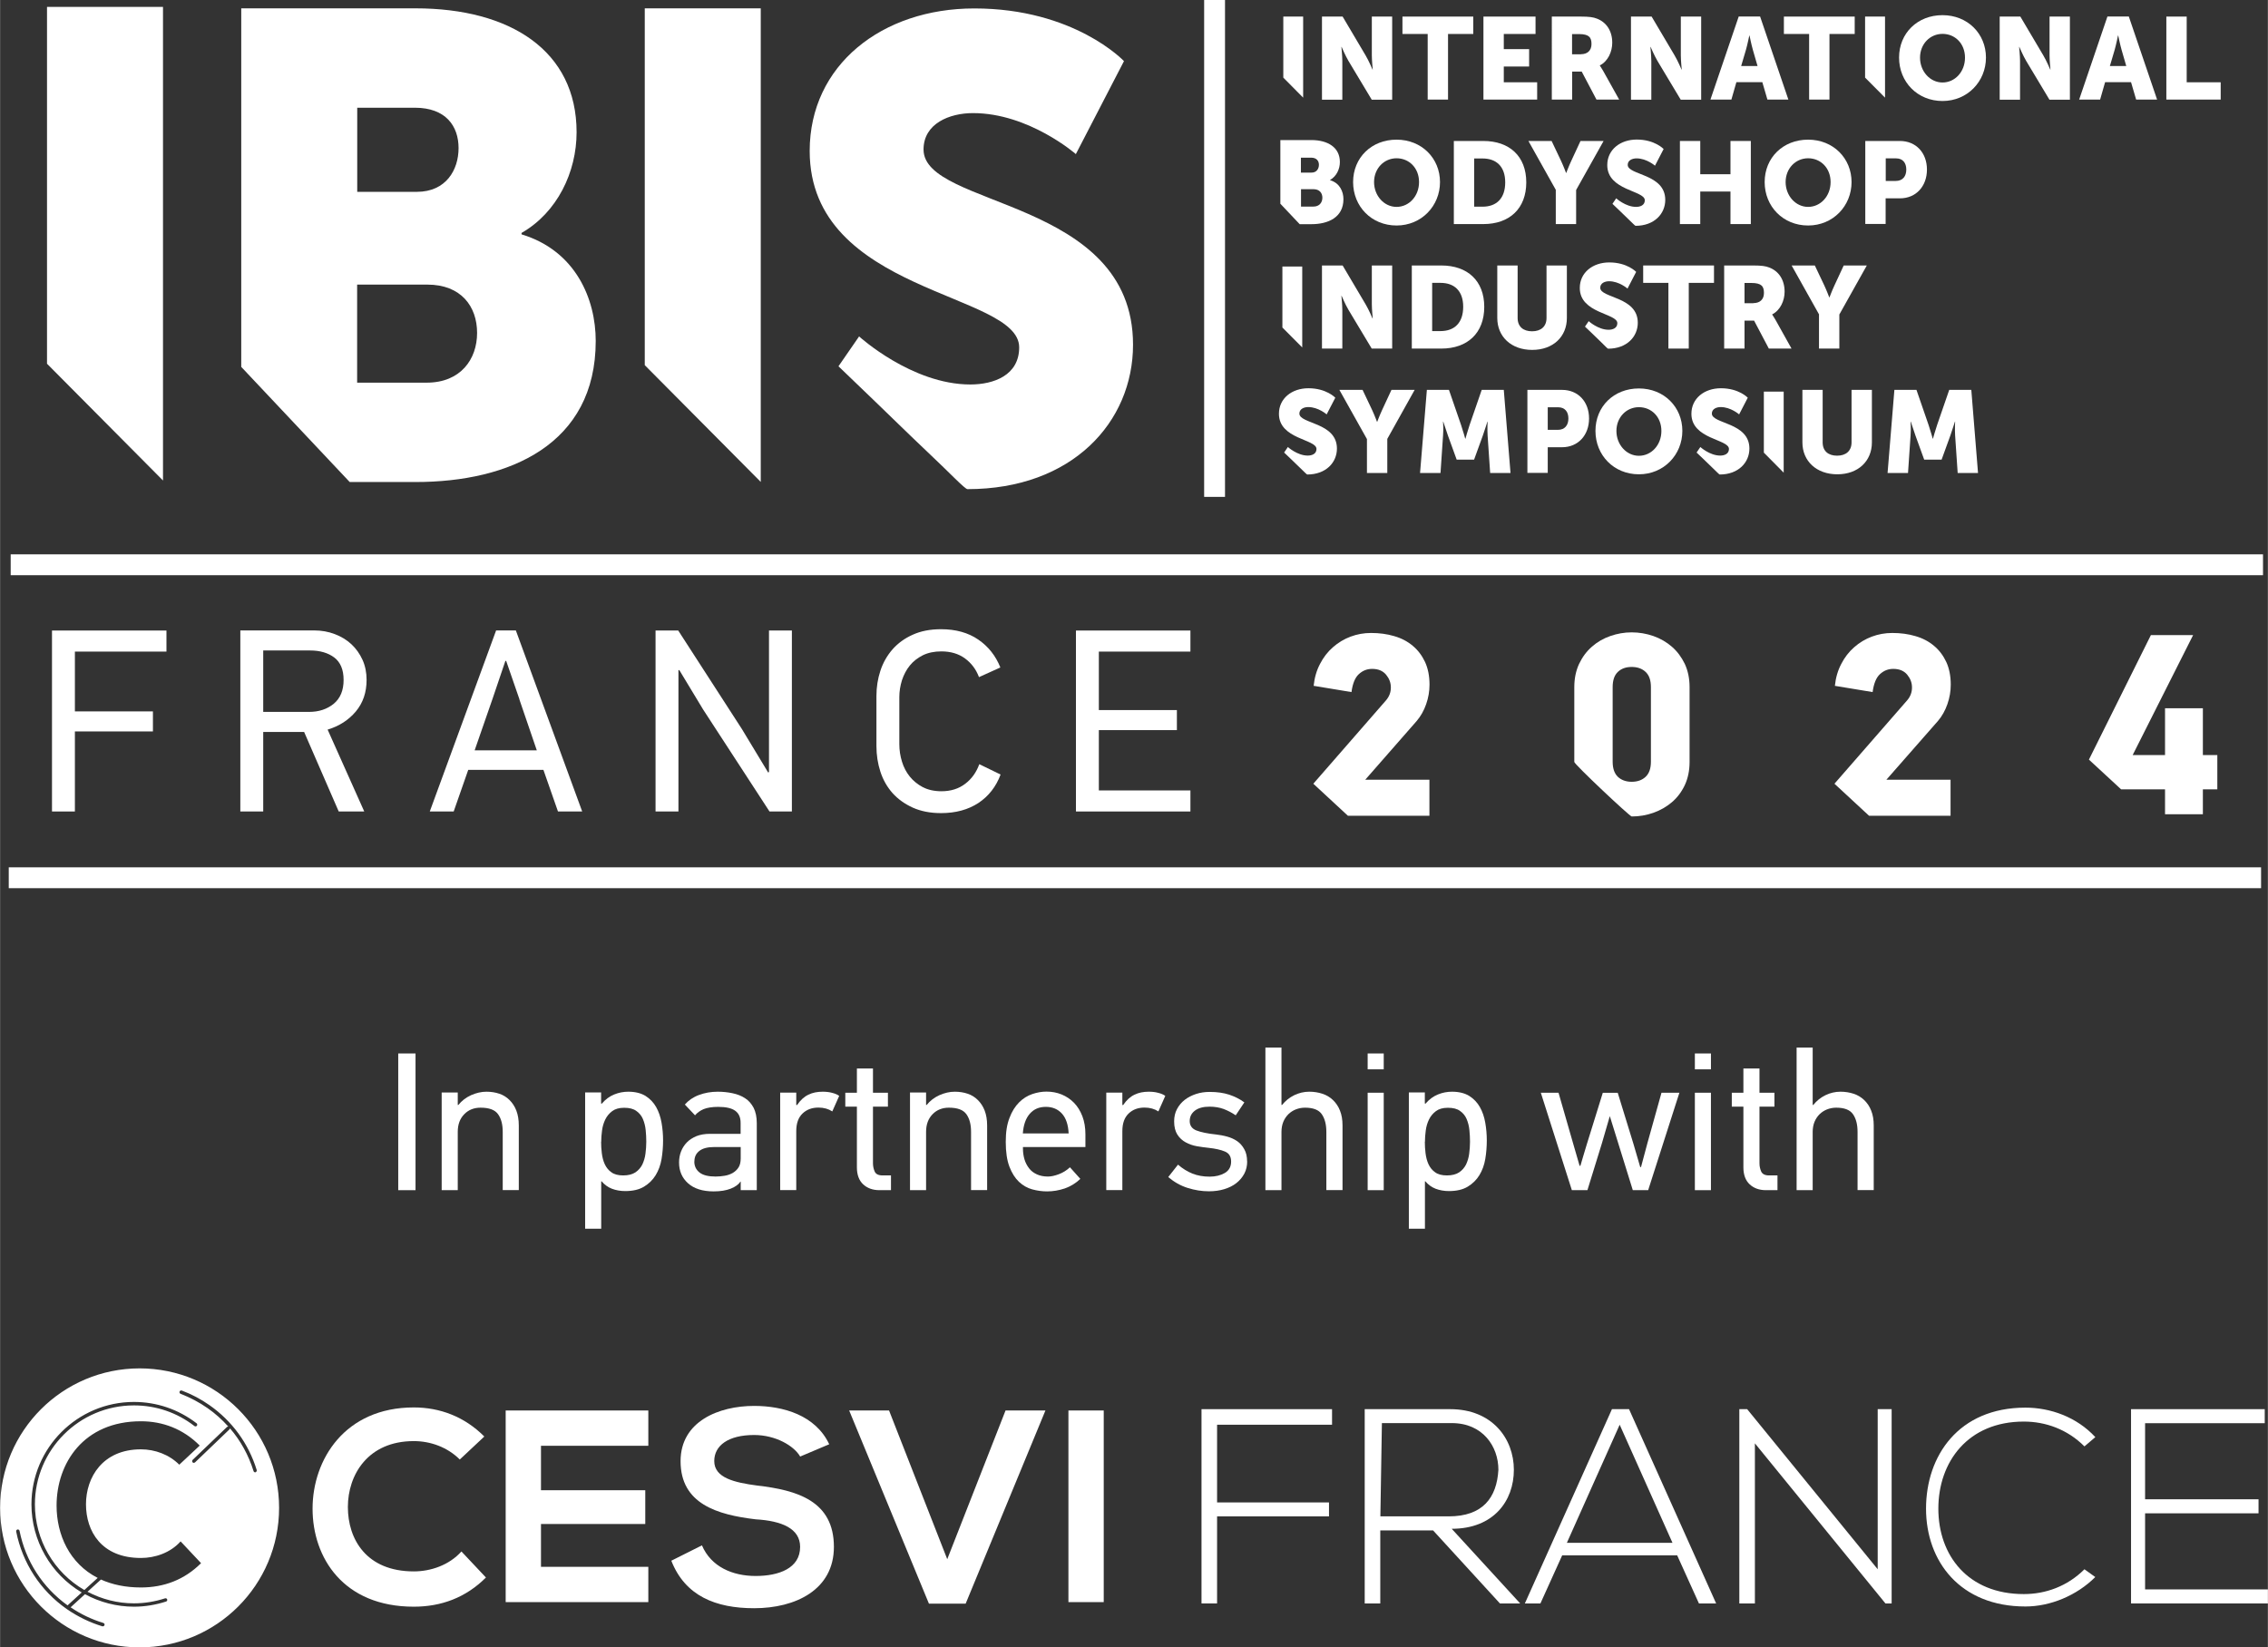 <?xml version="1.0" encoding="UTF-8"?><svg id="Layer_2" xmlns="http://www.w3.org/2000/svg" width="78.63mm" height="57.13mm" xmlns:xlink="http://www.w3.org/1999/xlink" viewBox="0 0 222.89 161.96"><rect x="0" y="0" width="222.89" height="161.96" fill="#333333" stroke="none"/><defs><style>.cls-1{clip-path:url(#clippath-6);}.cls-2{clip-path:url(#clippath-7);}.cls-3{clip-path:url(#clippath-15);}.cls-4{clip-path:url(#clippath-4);}.cls-5{clip-path:url(#clippath-9);}.cls-6{clip-path:url(#clippath-10);}.cls-7{fill:#fff;}.cls-8{clip-path:url(#clippath-11);}.cls-9{fill:none;}.cls-10{clip-path:url(#clippath-1);}.cls-11{clip-path:url(#clippath-5);}.cls-12{clip-path:url(#clippath-8);}.cls-13{clip-path:url(#clippath-3);}.cls-14{clip-path:url(#clippath-12);}.cls-15{clip-path:url(#clippath-14);}.cls-16{clip-path:url(#clippath-16);}.cls-17{clip-path:url(#clippath-2);}.cls-18{clip-path:url(#clippath-13);}.cls-19{clip-path:url(#clippath);}</style><clipPath id="clippath"><rect class="cls-9" width="222.89" height="161.96"/></clipPath><clipPath id="clippath-1"><rect class="cls-9" width="222.89" height="161.96"/></clipPath><clipPath id="clippath-2"><rect class="cls-9" width="222.89" height="161.96"/></clipPath><clipPath id="clippath-3"><rect class="cls-9" width="222.89" height="161.96"/></clipPath><clipPath id="clippath-4"><rect class="cls-9" width="222.89" height="161.96"/></clipPath><clipPath id="clippath-5"><rect class="cls-9" width="222.89" height="161.96"/></clipPath><clipPath id="clippath-6"><rect class="cls-9" width="222.89" height="161.96"/></clipPath><clipPath id="clippath-7"><rect class="cls-9" width="222.89" height="161.96"/></clipPath><clipPath id="clippath-8"><rect class="cls-9" width="222.89" height="161.96"/></clipPath><clipPath id="clippath-9"><rect class="cls-9" width="222.89" height="161.96"/></clipPath><clipPath id="clippath-10"><rect class="cls-9" width="222.89" height="161.96"/></clipPath><clipPath id="clippath-11"><rect class="cls-9" width="222.89" height="161.96"/></clipPath><clipPath id="clippath-12"><rect class="cls-9" width="222.89" height="161.96"/></clipPath><clipPath id="clippath-13"><rect class="cls-9" width="222.89" height="161.96"/></clipPath><clipPath id="clippath-14"><rect class="cls-9" width="222.89" height="161.96"/></clipPath><clipPath id="clippath-15"><rect class="cls-9" width="222.89" height="161.96"/></clipPath><clipPath id="clippath-16"><rect class="cls-9" width="222.89" height="161.96"/></clipPath></defs><g id="Layer_1-2"><g class="cls-19"><path class="cls-7" d="M25.12,144.75s-.03,0-.05,0c-.07,0-.14-.05-.16-.12-.49-1.57-1.27-2.99-2.32-4.21,0,.04-.02.08-.05.11l-3.38,3.24s-.08.05-.12.05c-.04,0-.09-.02-.12-.05-.06-.07-.06-.17,0-.24l3.38-3.24s.08-.05.13-.04c-.61-.68-1.29-1.29-2.05-1.82-.82-.57-1.71-1.04-2.64-1.4-.09-.03-.13-.13-.1-.22.03-.08.13-.13.22-.1.96.36,1.87.84,2.71,1.43,2.24,1.57,3.85,3.78,4.65,6.38.03.09-.02.18-.11.21M13.15,157.63c1.04,0,2.07-.17,3.06-.49.09-.03.18.02.21.1.03.09-.02.18-.1.21-1.02.33-2.08.51-3.16.51-1.69,0-3.35-.43-4.82-1.23l-1.41,1.29c1,.68,2.08,1.19,3.22,1.54.09.03.14.12.11.21-.02.07-.09.12-.16.12-.01,0-.03,0-.05,0-1.24-.38-2.42-.95-3.5-1.7-2.59-1.81-4.35-4.52-4.97-7.62-.02-.09.04-.18.13-.2.09-.02.18.04.2.13.59,2.97,2.27,5.57,4.72,7.33l1.39-1.27c-3.05-1.81-4.94-5.11-4.94-8.66,0-5.55,4.52-10.07,10.07-10.07,2.25,0,4.38.73,6.16,2.1.07.06.09.16.03.24-.06.07-.16.09-.24.03-1.72-1.33-3.77-2.03-5.95-2.03-5.37,0-9.73,4.37-9.73,9.73,0,3.47,1.86,6.69,4.86,8.42l1.31-1.19c-2.78-1.42-4.04-4.26-4.04-7.11,0-4.15,2.64-8.29,8.29-8.29,2.14,0,4.15.75,5.78,2.39l-2.01,1.88c-1-1-2.39-1.51-3.77-1.51-3.77,0-5.4,2.76-5.4,5.4s1.51,5.28,5.4,5.28c1.38,0,2.89-.5,3.9-1.63l2.01,2.14c-1.63,1.63-3.64,2.39-5.91,2.39-1.54,0-2.84-.29-3.93-.78l-1.32,1.2c1.4.74,2.97,1.14,4.56,1.14M13.72,134.53C6.14,134.53,0,140.67,0,148.24s6.14,13.72,13.71,13.72,13.71-6.14,13.71-13.72-6.14-13.71-13.71-13.71"/><path class="cls-7" d="M129.1,67.44c.08-.8.29-1.53.63-2.17.33-.64.75-1.19,1.27-1.64.51-.45,1.09-.8,1.73-1.04.64-.24,1.31-.36,2.01-.36.82,0,1.58.1,2.28.31.7.2,1.31.52,1.82.95.52.43.91.96,1.21,1.59.29.63.44,1.38.44,2.23,0,.65-.11,1.29-.33,1.92s-.53,1.18-.92,1.64l-5.07,5.79h6.31v3.54h-8.01l-3.4-3.15,7.13-8.18c.33-.38.49-.8.49-1.28s-.16-.88-.47-1.26c-.32-.38-.77-.57-1.37-.57-.5,0-.93.17-1.31.52-.38.35-.61.94-.72,1.76l-3.69-.61Z"/><path class="cls-7" d="M166.05,74.91c0,.85-.16,1.61-.47,2.28-.32.67-.74,1.23-1.27,1.68-.53.45-1.14.8-1.82,1.04-.68.24-1.39.36-2.13.36-.19,0-5.64-5.13-5.64-5.36v-7.36c0-.85.16-1.61.47-2.28.32-.67.73-1.23,1.26-1.69.52-.46,1.12-.81,1.81-1.05s1.38-.36,2.1-.36,1.44.12,2.13.36c.68.24,1.29.59,1.82,1.05.53.46.95,1.03,1.27,1.69.31.67.47,1.43.47,2.28v7.36ZM162.25,67.55c0-.67-.17-1.16-.52-1.49-.35-.33-.81-.49-1.37-.49s-1.02.16-1.36.49c-.34.32-.51.82-.51,1.49v7.33c0,.67.17,1.16.51,1.49.34.32.8.49,1.36.49s1.02-.16,1.37-.49c.35-.33.52-.82.52-1.49v-7.33Z"/><path class="cls-7" d="M180.33,67.44c.08-.8.29-1.53.63-2.17.33-.64.75-1.19,1.27-1.64.51-.45,1.09-.8,1.73-1.04.64-.24,1.31-.36,2.01-.36.82,0,1.58.1,2.28.31.7.2,1.31.52,1.82.95.52.43.91.96,1.21,1.59.29.63.44,1.38.44,2.23,0,.65-.11,1.29-.33,1.92-.22.63-.53,1.18-.92,1.64l-5.08,5.79h6.31v3.54h-8.01l-3.4-3.15,7.13-8.18c.33-.38.49-.8.49-1.28s-.16-.88-.47-1.26c-.32-.38-.77-.57-1.37-.57-.5,0-.93.17-1.31.52-.38.35-.61.94-.72,1.76l-3.69-.61Z"/><path class="cls-7" d="M41.93,37.62h-6.84v-9.64h6.9c3.32,0,4.89,2.15,4.89,4.75s-1.63,4.89-4.95,4.89M35.09,10.59h5.67c3.06,0,4.3,1.82,4.3,3.97s-1.24,4.3-4.1,4.3h-5.86v-8.27ZM51.25,23.03v-.13c3.52-2.02,5.41-5.99,5.41-9.9,0-8.01-6.51-12.18-15.83-12.18h-17.13v35.25l10.66,11.32h6.47c9.25,0,17.71-3.71,17.71-13.87,0-4.1-1.95-8.86-7.29-10.48"/></g><polygon class="cls-7" points="63.36 .82 63.36 35.9 74.76 47.38 74.76 .82 63.36 .82"/><rect class="cls-7" x="118.34" width="2.05" height="48.85"/><g class="cls-10"><path class="cls-7" d="M129.93,1.63h2.02l2.26,3.82c.32.54.68,1.39.68,1.39h.02s-.09-.88-.09-1.39V1.63h2v8.17h-2.01l-2.28-3.8c-.32-.54-.68-1.39-.68-1.39h-.02s.09.88.09,1.39v3.8h-2V1.63Z"/></g><polygon class="cls-7" points="137.83 1.63 137.83 3.34 140.31 3.34 140.31 9.79 142.31 9.79 142.31 3.34 144.79 3.34 144.79 1.63 137.83 1.63"/><polygon class="cls-7" points="145.79 1.63 145.79 9.79 151.07 9.79 151.07 8.09 147.79 8.09 147.79 6.54 150.28 6.54 150.28 4.83 147.79 4.83 147.79 3.34 150.91 3.34 150.91 1.63 145.79 1.63"/><g class="cls-17"><path class="cls-7" d="M155.37,5.33c.64,0,1.04-.36,1.04-1s-.23-.98-1.23-.98h-.68v1.99h.87ZM152.51,1.63h2.84c.84,0,1.24.06,1.59.2.92.35,1.51,1.19,1.51,2.37,0,.87-.41,1.82-1.22,2.23v.02s.11.15.31.49l1.59,2.85h-2.23l-1.45-2.75h-.94v2.75h-2V1.63Z"/><path class="cls-7" d="M160.3,1.63h2.02l2.26,3.82c.32.54.68,1.39.68,1.39h.02s-.09-.88-.09-1.39V1.63h2v8.17h-2.01l-2.28-3.8c-.32-.54-.68-1.39-.68-1.39h-.02s.09.88.09,1.39v3.8h-2V1.63Z"/><path class="cls-7" d="M171.92,3.49s-.18.89-.33,1.41l-.47,1.59h1.61l-.46-1.59c-.15-.52-.33-1.41-.33-1.41h-.02ZM173.2,8.08h-2.55l-.49,1.71h-2.06l2.78-8.17h2.1l2.78,8.17h-2.06l-.5-1.71Z"/></g><polygon class="cls-7" points="175.32 1.63 175.32 3.34 177.8 3.34 177.8 9.79 179.8 9.79 179.8 3.34 182.28 3.34 182.28 1.63 175.32 1.63"/><g class="cls-13"><path class="cls-7" d="M190.91,8.11c1.22,0,2.21-1.05,2.21-2.44s-.98-2.34-2.21-2.34-2.21,1-2.21,2.34.98,2.44,2.21,2.44M190.91,1.49c2.47,0,4.27,1.83,4.27,4.17s-1.81,4.27-4.27,4.27-4.27-1.87-4.27-4.27,1.81-4.17,4.27-4.17"/><path class="cls-7" d="M196.54,1.63h2.02l2.26,3.82c.32.54.68,1.39.68,1.39h.02s-.09-.88-.09-1.39V1.63h2v8.17h-2.01l-2.28-3.8c-.32-.54-.68-1.39-.68-1.39h-.02s.09.88.09,1.39v3.8h-2V1.63Z"/><path class="cls-7" d="M208.16,3.49s-.18.89-.33,1.41l-.47,1.59h1.61l-.46-1.59c-.15-.52-.33-1.41-.33-1.41h-.02ZM209.44,8.08h-2.55l-.49,1.71h-2.06l2.78-8.17h2.1l2.78,8.17h-2.06l-.5-1.71Z"/></g><polygon class="cls-7" points="212.91 1.63 212.91 9.79 218.25 9.79 218.25 8.09 214.91 8.09 214.91 1.63 212.91 1.63"/><g class="cls-4"><path class="cls-7" d="M137.25,20.34c1.22,0,2.21-1.05,2.21-2.44s-.98-2.34-2.21-2.34-2.21,1-2.21,2.34.98,2.44,2.21,2.44M137.25,13.73c2.47,0,4.27,1.83,4.27,4.17s-1.81,4.27-4.27,4.27-4.27-1.87-4.27-4.27,1.81-4.17,4.27-4.17"/><path class="cls-7" d="M145.7,20.32c1.38,0,2.23-.82,2.23-2.39s-.88-2.35-2.23-2.35h-.82v4.74h.82ZM142.88,13.86h2.9c2.57,0,4.22,1.5,4.22,4.07s-1.64,4.1-4.22,4.1h-2.9v-8.17Z"/><path class="cls-7" d="M152.91,18.68l-2.7-4.82h2.28l.93,1.96c.26.56.49,1.18.49,1.18h.02s.23-.62.49-1.18l.91-1.96h2.27l-2.7,4.82v3.35h-2v-3.35Z"/></g><polygon class="cls-7" points="165.1 13.86 167.1 13.86 167.1 17.13 170.07 17.13 170.07 13.86 172.07 13.86 172.07 22.03 170.07 22.03 170.07 18.83 167.1 18.83 167.1 22.03 165.1 22.03 165.1 13.86"/><g class="cls-11"><path class="cls-7" d="M177.7,20.34c1.22,0,2.21-1.05,2.21-2.44s-.98-2.34-2.21-2.34-2.21,1-2.21,2.34.98,2.44,2.21,2.44M177.7,13.73c2.47,0,4.27,1.83,4.27,4.17s-1.81,4.27-4.27,4.27-4.27-1.87-4.27-4.27,1.81-4.17,4.27-4.17"/><path class="cls-7" d="M186.31,17.79c.7,0,1.04-.47,1.04-1.12s-.34-1.1-1-1.1h-1.02v2.22h.98ZM183.33,13.86h3.39c1.59,0,2.66,1.17,2.66,2.81s-1.07,2.83-2.66,2.83h-1.4v2.52h-2v-8.17Z"/><path class="cls-7" d="M129.93,26.1h2.02l2.26,3.82c.32.54.68,1.39.68,1.39h.02s-.09-.88-.09-1.39v-3.82h2v8.17h-2.01l-2.28-3.8c-.32-.54-.68-1.39-.68-1.39h-.02s.09.88.09,1.39v3.8h-2v-8.17Z"/><path class="cls-7" d="M141.57,32.55c1.38,0,2.23-.82,2.23-2.39s-.88-2.35-2.23-2.35h-.82v4.74h.82ZM138.75,26.1h2.9c2.57,0,4.22,1.5,4.22,4.07s-1.64,4.1-4.22,4.1h-2.9v-8.17Z"/><path class="cls-7" d="M147.15,26.1h2v5.16c0,.86.56,1.31,1.42,1.31s1.42-.46,1.42-1.31v-5.16h2v5.16c0,1.84-1.35,3.14-3.41,3.14s-3.43-1.3-3.43-3.14v-5.16Z"/></g><polygon class="cls-7" points="163.97 27.81 161.49 27.81 161.49 26.1 168.45 26.1 168.45 27.81 165.97 27.81 165.97 34.27 163.97 34.27 163.97 27.81"/><g class="cls-1"><path class="cls-7" d="M172.32,29.8c.64,0,1.04-.36,1.04-1s-.23-.98-1.23-.98h-.68v1.99h.87ZM169.45,26.1h2.84c.84,0,1.24.06,1.59.2.92.35,1.51,1.19,1.51,2.38,0,.87-.41,1.81-1.22,2.23v.02s.11.15.31.49l1.59,2.85h-2.23l-1.45-2.75h-.94v2.75h-2v-8.17Z"/><path class="cls-7" d="M178.78,30.92l-2.7-4.82h2.28l.93,1.96c.26.56.49,1.18.49,1.18h.02s.23-.62.49-1.18l.91-1.96h2.27l-2.7,4.82v3.35h-2v-3.35Z"/><path class="cls-7" d="M134.33,43.15l-2.7-4.82h2.28l.93,1.96c.26.56.49,1.18.49,1.18h.02s.23-.62.49-1.18l.91-1.96h2.28l-2.69,4.82v3.35h-2v-3.35Z"/><path class="cls-7" d="M140.23,38.33h2.17l1.19,3.45c.18.53.41,1.35.41,1.35h.02s.23-.82.41-1.35l1.19-3.45h2.17l.66,8.17h-2l-.25-3.68c-.04-.61,0-1.37,0-1.37h-.02s-.27.86-.45,1.37l-.86,2.37h-1.71l-.86-2.37c-.18-.51-.46-1.37-.46-1.37h-.02s.05.75,0,1.37l-.25,3.68h-2.01l.67-8.17Z"/><path class="cls-7" d="M153.1,42.26c.7,0,1.04-.47,1.04-1.12s-.34-1.1-1.01-1.1h-1.02v2.22h.98ZM150.12,38.33h3.39c1.59,0,2.66,1.17,2.66,2.81s-1.07,2.83-2.66,2.83h-1.4v2.52h-2v-8.17Z"/><path class="cls-7" d="M161.07,44.81c1.22,0,2.21-1.05,2.21-2.44s-.98-2.34-2.21-2.34-2.21,1-2.21,2.34.98,2.44,2.21,2.44M161.07,38.19c2.47,0,4.27,1.83,4.27,4.17s-1.81,4.27-4.27,4.27-4.27-1.87-4.27-4.27,1.81-4.17,4.27-4.17"/><path class="cls-7" d="M177.13,38.33h2v5.16c0,.86.56,1.31,1.42,1.31s1.42-.46,1.42-1.31v-5.16h2v5.16c0,1.84-1.35,3.14-3.4,3.14s-3.43-1.3-3.43-3.14v-5.16Z"/><path class="cls-7" d="M186.18,38.33h2.17l1.19,3.45c.18.53.41,1.35.41,1.35h.02s.23-.82.41-1.35l1.19-3.45h2.17l.66,8.17h-2l-.25-3.68c-.04-.61,0-1.37,0-1.37h-.02s-.27.86-.45,1.37l-.86,2.37h-1.71l-.86-2.37c-.18-.51-.46-1.37-.46-1.37h-.02s.05.75,0,1.37l-.25,3.68h-2.01l.67-8.17Z"/></g><polygon class="cls-7" points="4.61 .68 4.61 35.76 16.01 47.24 16.01 .68 4.61 .68"/><polygon class="cls-7" points="126.12 1.63 126.12 7.63 128.07 9.6 128.07 1.63 126.12 1.63"/><g class="cls-2"><path class="cls-7" d="M129.07,20.31h-1.21v-1.71h1.23c.59,0,.87.38.87.84s-.29.87-.88.87M127.85,15.5h1c.54,0,.77.32.77.7s-.22.77-.73.77h-1.04v-1.47ZM130.72,17.71v-.02c.63-.36.96-1.07.96-1.76,0-1.42-1.16-2.16-2.81-2.16h-3.04v6.26l1.9,2.01h1.15c1.64,0,3.15-.66,3.15-2.46,0-.73-.35-1.58-1.3-1.86"/></g><polygon class="cls-7" points="126.03 26.2 126.03 32.2 127.98 34.16 127.98 26.2 126.03 26.2"/><g class="cls-12"><path class="cls-7" d="M84.42,33.07s5.18,4.73,10.94,4.73c2.3,0,4.8-.9,4.8-3.65,0-5.44-20.59-5.24-20.59-19.31,0-8.44,7.1-14.01,16.18-14.01,9.85,0,14.71,5.18,14.71,5.18l-4.73,9.14s-4.61-4.03-10.11-4.03c-2.3,0-4.86,1.02-4.86,3.58,0,5.76,20.59,4.73,20.59,19.19,0,7.61-5.98,14.2-16.27,14.2-.26,0-1.77-1.63-4.03-3.75-1.61-1.52-3.44-3.32-4.99-4.81-2.05-1.98-3.66-3.52-3.66-3.52l2.03-2.94Z"/><path class="cls-7" d="M126.56,43.94s.93.85,1.96.85c.41,0,.86-.16.86-.65,0-.98-3.69-.94-3.69-3.46,0-1.51,1.27-2.51,2.9-2.51,1.77,0,2.64.93,2.64.93l-.85,1.64s-.82-.72-1.81-.72c-.41,0-.87.18-.87.64,0,1.03,3.69.85,3.69,3.44,0,1.36-1.07,2.55-2.92,2.55-.05,0-.32-.29-.72-.67-.29-.27-.62-.59-.89-.86-.37-.36-.66-.63-.66-.63l.36-.53Z"/><path class="cls-7" d="M167.1,43.94s.93.85,1.96.85c.41,0,.86-.16.86-.65,0-.98-3.69-.94-3.69-3.46,0-1.51,1.27-2.51,2.9-2.51,1.77,0,2.64.93,2.64.93l-.85,1.64s-.82-.72-1.81-.72c-.41,0-.87.18-.87.64,0,1.03,3.69.85,3.69,3.44,0,1.36-1.07,2.55-2.92,2.55-.05,0-.32-.29-.72-.67-.29-.27-.62-.59-.89-.86-.37-.36-.66-.63-.66-.63l.36-.53Z"/><path class="cls-7" d="M156.13,31.57s.93.85,1.96.85c.41,0,.86-.16.86-.65,0-.98-3.69-.94-3.69-3.46,0-1.51,1.27-2.51,2.9-2.51,1.77,0,2.64.93,2.64.93l-.85,1.64s-.82-.72-1.81-.72c-.41,0-.87.18-.87.64,0,1.03,3.69.85,3.69,3.44,0,1.36-1.07,2.55-2.92,2.55-.05,0-.32-.29-.72-.68-.29-.27-.62-.59-.89-.86-.37-.36-.66-.63-.66-.63l.36-.53Z"/><path class="cls-7" d="M158.83,19.49s.93.85,1.96.85c.41,0,.86-.16.86-.65,0-.98-3.69-.94-3.69-3.46,0-1.51,1.27-2.51,2.9-2.51,1.77,0,2.64.93,2.64.93l-.85,1.64s-.82-.72-1.81-.72c-.41,0-.87.18-.87.64,0,1.03,3.69.85,3.69,3.44,0,1.36-1.07,2.55-2.92,2.55-.05,0-.32-.29-.72-.67-.29-.27-.62-.59-.89-.86-.37-.36-.66-.63-.66-.63l.36-.53Z"/></g><polygon class="cls-7" points="183.3 1.63 183.3 7.63 185.26 9.6 185.26 1.63 183.3 1.63"/><polygon class="cls-7" points="173.35 38.5 173.35 44.5 175.3 46.47 175.3 38.5 173.35 38.5"/><rect class="cls-7" x="1.04" y="54.5" width="221.37" height="2.05"/><rect class="cls-7" x=".85" y="85.27" width="221.37" height="2.05"/><polygon class="cls-7" points="216.5 74.23 216.5 69.63 212.78 69.63 212.78 74.23 209.6 74.23 215.54 62.44 211.39 62.44 205.3 74.68 208.46 77.6 212.78 77.6 212.78 80.05 216.5 80.05 216.5 77.6 217.92 77.6 217.92 74.23 216.5 74.23"/><polygon class="cls-7" points="7.35 64.06 7.35 69.94 15.02 69.94 15.02 71.91 7.35 71.91 7.35 79.78 5.1 79.78 5.1 61.99 16.35 61.99 16.35 64.06 7.35 64.06"/><g class="cls-5"><path class="cls-7" d="M33.76,66.84c0-1-.31-1.74-.92-2.2-.61-.46-1.41-.69-2.38-.69h-4.6v6.04h4.5c.97,0,1.78-.27,2.43-.8.65-.54.97-1.32.97-2.34M33.28,79.78l-3.4-7.82h-4.02v7.82h-2.25v-17.8h7.26c.72,0,1.39.12,2.02.36.63.24,1.18.57,1.64,1,.46.43.82.94,1.09,1.53.27.6.4,1.26.4,1.97,0,1.23-.35,2.26-1.06,3.11-.71.84-1.63,1.44-2.77,1.78l3.6,8.05h-2.51Z"/></g><path class="cls-7" d="M51.05,68.77l-1.31-3.79h-.08l-1.25,3.69-1.77,5.1h6.11l-1.71-5ZM54.83,79.78l-1.43-4.09h-7.39l-1.43,4.09h-2.35l6.52-17.8h1.94l6.52,17.8h-2.38Z"/><polygon class="cls-7" points="75.62 79.78 69.1 69.76 66.75 65.87 66.67 65.9 66.67 79.78 64.42 79.78 64.42 61.99 66.65 61.99 72.91 71.68 75.49 75.95 75.57 75.9 75.57 61.99 77.82 61.99 77.82 79.78 75.62 79.78"/><g class="cls-6"><path class="cls-7" d="M98.33,76.15c-.44,1.19-1.17,2.12-2.17,2.79-1.01.66-2.23,1-3.68,1-1.06,0-1.98-.18-2.78-.54-.79-.36-1.46-.84-1.99-1.43-.53-.6-.93-1.3-1.19-2.1-.26-.8-.39-1.64-.39-2.53v-4.91c0-.87.13-1.7.39-2.49s.66-1.49,1.19-2.1c.53-.6,1.2-1.09,1.99-1.44.79-.36,1.72-.54,2.78-.54,1.45,0,2.67.34,3.66,1.02s1.71,1.59,2.17,2.74l-2.1.95c-.29-.77-.75-1.38-1.38-1.84-.63-.46-1.4-.69-2.32-.69-.7,0-1.31.13-1.82.38-.51.26-.94.59-1.28,1.01-.34.42-.59.9-.77,1.44-.17.55-.26,1.1-.26,1.66v4.63c0,.6.09,1.17.26,1.72.17.56.43,1.05.77,1.47s.77.77,1.28,1.04c.51.26,1.12.4,1.82.4.92,0,1.7-.24,2.34-.73.64-.48,1.1-1.13,1.39-1.93l2.1,1.02Z"/></g><polygon class="cls-7" points="105.74 79.78 105.74 61.99 116.99 61.99 116.99 64.06 107.99 64.06 107.99 69.81 115.66 69.81 115.66 71.78 107.99 71.78 107.99 77.71 116.99 77.71 116.99 79.78 105.74 79.78"/><rect class="cls-7" x="39.13" y="103.57" width="1.7" height="13.44"/><g class="cls-8"><path class="cls-7" d="M49.4,117.01v-5.73c0-.73-.15-1.31-.46-1.74-.31-.43-.88-.64-1.72-.64-.64,0-1.18.21-1.6.64s-.64,1-.64,1.74v5.73h-1.58v-9.6h1.58v1.22h.06c.33-.41.75-.73,1.25-.96.5-.22,1-.34,1.51-.34.46,0,.89.07,1.27.2.39.13.72.34,1,.62.28.28.51.62.67,1.04.16.42.24.9.24,1.46v6.35h-1.58Z"/><path class="cls-7" d="M59.07,112.25c0,.36.02.74.07,1.13.05.4.14.75.29,1.08.15.32.36.59.65.79.28.21.67.31,1.16.31s.9-.1,1.2-.3c.3-.2.52-.46.68-.77.15-.32.26-.67.31-1.07.05-.39.08-.78.08-1.17s-.02-.76-.06-1.15-.13-.75-.27-1.08c-.14-.33-.36-.6-.65-.8-.29-.21-.68-.31-1.19-.31s-.88.11-1.18.33c-.29.22-.52.49-.68.82-.16.33-.27.69-.32,1.09-.05.39-.08.76-.08,1.11M59.07,107.43v1.06l.06.02c.37-.43.78-.73,1.23-.91.44-.18.9-.27,1.38-.27.68,0,1.24.14,1.69.41.44.28.79.64,1.05,1.1.26.46.43.97.53,1.54.1.57.15,1.16.15,1.75s-.05,1.23-.15,1.82c-.1.6-.3,1.13-.58,1.59-.28.46-.67.84-1.15,1.13-.48.29-1.1.43-1.84.43-.48,0-.91-.08-1.31-.23-.39-.15-.73-.4-1.01-.73h-.04v4.66h-1.58v-13.4h1.58Z"/><path class="cls-7" d="M68.23,114.19c0,.45.17.81.51,1.08.34.27.87.4,1.58.4.31,0,.61-.03.91-.08.3-.05.56-.15.79-.28.23-.14.42-.32.56-.54.14-.22.21-.52.21-.88v-1.12h-2.62c-.62,0-1.1.12-1.43.37s-.5.59-.5,1.04M70.52,107.33c.51,0,1,.05,1.47.15.47.1.88.26,1.23.49.36.23.63.55.84.94.2.4.31.9.31,1.51v6.59h-1.58v-.83l-.02-.02c-.18.28-.5.52-.96.7-.46.18-1.02.27-1.68.27-1.09,0-1.93-.27-2.52-.8-.59-.53-.88-1.21-.88-2.04,0-.37.06-.73.19-1.07.13-.34.32-.64.57-.9.25-.26.57-.46.94-.62.38-.15.83-.23,1.34-.23h3.01v-1.08c0-.53-.17-.92-.52-1.18-.35-.26-.91-.39-1.68-.39-.6,0-1.08.08-1.43.22-.35.15-.63.35-.85.61l-1-1.06c.36-.41.82-.73,1.39-.94s1.17-.32,1.83-.32"/><path class="cls-7" d="M81.78,109.26c-.37-.24-.82-.37-1.35-.37-.63,0-1.15.19-1.56.58-.41.39-.62.96-.62,1.74v5.79h-1.58v-9.58h1.58v1.22h.08c.33-.49.71-.83,1.12-1.02.41-.2.87-.29,1.39-.29.33,0,.64.03.93.11.29.07.52.17.7.3l-.68,1.53Z"/><path class="cls-7" d="M86.43,117.01c-.66,0-1.19-.19-1.6-.57-.41-.38-.62-.94-.62-1.67v-5.97h-1.14v-1.37h1.14v-2.38h1.58v2.38h1.47v1.37h-1.47v5.56c0,.3.06.57.17.82.11.25.37.38.77.38h.83v1.45h-1.14Z"/><path class="cls-7" d="M95.43,117.01v-5.73c0-.73-.15-1.31-.46-1.74-.31-.43-.88-.64-1.72-.64-.64,0-1.18.21-1.6.64s-.64,1-.64,1.74v5.73h-1.58v-9.6h1.58v1.22h.06c.33-.41.75-.73,1.25-.96.5-.22,1-.34,1.51-.34.46,0,.89.07,1.27.2.39.13.72.34,1,.62.28.28.51.62.67,1.04.16.42.24.9.24,1.46v6.35h-1.58Z"/><path class="cls-7" d="M102.78,108.82c-.66,0-1.18.22-1.58.68s-.62,1.1-.68,1.93h4.5c-.04-.86-.26-1.51-.66-1.95-.4-.44-.93-.66-1.58-.66M100.53,112.76v.15c0,.38.05.73.15,1.07.1.34.26.63.46.89s.46.45.77.59c.31.14.67.21,1.08.21.31,0,.67-.08,1.07-.23.4-.15.77-.38,1.09-.68l1.02,1.14c-.45.43-.96.74-1.53.94-.57.19-1.14.29-1.74.29-.49,0-.98-.07-1.46-.2-.48-.13-.91-.38-1.3-.74-.38-.36-.7-.86-.94-1.49-.24-.63-.36-1.44-.36-2.43s.12-1.73.37-2.37c.24-.64.56-1.14.95-1.53.38-.38.82-.65,1.29-.81.47-.16.94-.24,1.39-.24.53,0,1.02.09,1.49.28.46.19.87.46,1.22.82.35.36.62.8.82,1.32.2.52.3,1.12.3,1.79v1.24h-6.16Z"/><path class="cls-7" d="M113.83,109.26c-.37-.24-.82-.37-1.35-.37-.63,0-1.15.19-1.56.58-.41.39-.62.96-.62,1.74v5.79h-1.58v-9.58h1.58v1.22h.08c.33-.49.71-.83,1.12-1.02.41-.2.87-.29,1.39-.29.33,0,.64.03.93.11.29.07.52.17.7.3l-.68,1.53Z"/><path class="cls-7" d="M122.57,114.16c0,.45-.09.86-.28,1.22-.19.36-.45.67-.78.93-.33.26-.73.46-1.19.6-.46.14-.96.21-1.51.21-.7,0-1.39-.11-2.09-.33-.7-.22-1.33-.58-1.91-1.07l.96-1.22c.45.39.92.68,1.42.88.5.2,1.06.3,1.69.3.58,0,1.07-.12,1.49-.36.41-.24.62-.62.62-1.12s-.2-.82-.61-.99c-.4-.17-.94-.29-1.59-.36-.37-.04-.76-.09-1.16-.16s-.77-.2-1.1-.38c-.33-.18-.61-.43-.82-.76-.21-.33-.32-.76-.32-1.3,0-.45.09-.86.28-1.21.19-.36.44-.66.76-.91.32-.25.7-.44,1.12-.58.43-.14.87-.2,1.33-.2.73,0,1.37.09,1.92.27.54.18,1.05.43,1.49.76l-.85,1.27c-.38-.26-.77-.46-1.18-.62-.41-.15-.87-.23-1.39-.23-.62,0-1.1.13-1.44.39-.34.26-.51.6-.51,1.03s.22.75.66.92c.44.17,1.09.31,1.97.4.33.04.68.1,1.04.2.36.1.68.24.98.44.29.2.53.47.71.8.19.33.28.73.28,1.21"/><path class="cls-7" d="M130.35,117.01v-5.73c0-.73-.15-1.31-.45-1.74s-.85-.64-1.65-.64c-.32,0-.62.06-.9.17-.28.11-.52.27-.73.47-.21.21-.38.46-.5.75-.12.3-.18.63-.18.99v5.73h-1.58v-14.02h1.58v5.64h.06c.33-.41.73-.73,1.2-.96.46-.22.95-.34,1.47-.34.46,0,.89.07,1.29.2.4.13.75.34,1.04.62.29.28.53.62.69,1.04.17.42.25.9.25,1.46v6.35h-1.58Z"/></g><path class="cls-7" d="M134.41,117.01h1.58v-9.58h-1.58v9.58ZM134.41,105.13h1.58v-1.56h-1.58v1.56Z"/><g class="cls-14"><path class="cls-7" d="M140.03,112.25c0,.36.02.74.07,1.13.05.4.14.75.29,1.08.15.32.36.59.65.79.28.21.67.31,1.16.31s.9-.1,1.2-.3c.3-.2.52-.46.68-.77.15-.32.26-.67.31-1.07.05-.39.08-.78.08-1.17s-.02-.76-.06-1.15-.13-.75-.27-1.08c-.14-.33-.36-.6-.65-.8-.29-.21-.68-.31-1.19-.31s-.88.11-1.18.33c-.29.22-.52.49-.68.82-.16.33-.27.69-.32,1.09-.05.39-.08.76-.08,1.11M140.03,107.43v1.06l.06.02c.37-.43.78-.73,1.23-.91.44-.18.9-.27,1.38-.27.68,0,1.24.14,1.69.41.44.28.79.64,1.05,1.1.26.46.43.97.53,1.54.1.57.15,1.16.15,1.75s-.05,1.23-.15,1.82c-.1.6-.3,1.13-.58,1.59-.28.46-.67.84-1.15,1.13-.48.29-1.1.43-1.84.43-.48,0-.91-.08-1.31-.23-.39-.15-.73-.4-1.01-.73h-.04v4.66h-1.58v-13.4h1.58Z"/><path class="cls-7" d="M161.28,114.73c.1-.37.21-.76.31-1.16.1-.4.21-.78.31-1.16l1.39-4.98h1.76l-3.07,9.58h-1.51l-1.43-4.61-.83-2.67-.77,2.65-1.43,4.63h-1.53l-3.05-9.58h1.74l1.45,5.04.62,2.14h.08c.1-.35.21-.7.31-1.05s.21-.7.31-1.03l1.58-5.09h1.47l1.55,5.04.66,2.26h.1Z"/></g><path class="cls-7" d="M166.57,117.01h1.58v-9.58h-1.58v9.58ZM166.57,105.13h1.58v-1.56h-1.58v1.56Z"/><g class="cls-18"><path class="cls-7" d="M173.56,117.01c-.66,0-1.19-.19-1.6-.57-.41-.38-.62-.94-.62-1.67v-5.97h-1.14v-1.37h1.14v-2.38h1.58v2.38h1.47v1.37h-1.47v5.56c0,.3.06.57.17.82.12.25.37.38.77.38h.83v1.45h-1.14Z"/><path class="cls-7" d="M182.56,117.01v-5.73c0-.73-.15-1.31-.45-1.74s-.85-.64-1.65-.64c-.32,0-.62.06-.9.17-.28.11-.52.27-.73.47-.21.21-.38.46-.5.75-.12.3-.18.63-.18.99v5.73h-1.58v-14.02h1.58v5.64h.06c.33-.41.73-.73,1.2-.96.46-.22.95-.34,1.47-.34.46,0,.89.07,1.29.2.4.13.75.34,1.04.62.29.28.53.62.69,1.04.17.42.25.9.25,1.46v6.35h-1.58Z"/><path class="cls-7" d="M47.74,155.1c-1.96,1.96-4.37,2.86-7.08,2.86-6.93,0-9.95-4.82-9.95-9.64s3.17-9.95,9.95-9.95c2.56,0,4.98.9,6.93,2.86l-2.41,2.26c-1.2-1.2-2.86-1.81-4.52-1.81-4.52,0-6.48,3.32-6.48,6.48s1.81,6.33,6.48,6.33c1.66,0,3.47-.61,4.68-1.96l2.41,2.56Z"/></g><polygon class="cls-7" points="63.71 157.51 49.69 157.51 49.69 138.67 63.71 138.67 63.71 142.14 53.16 142.14 53.16 146.51 63.41 146.51 63.41 149.83 53.16 149.83 53.16 154.04 63.71 154.04 63.71 157.51"/><g class="cls-15"><path class="cls-7" d="M78.63,143.19c-.61-1.05-2.41-2.11-4.52-2.11-2.56,0-3.92,1.05-3.92,2.56,0,1.65,1.96,2.11,4.22,2.41,3.92.45,7.54,1.51,7.54,6.03,0,4.22-3.77,6.03-7.84,6.03-3.77,0-6.78-1.2-8.14-4.67l3.01-1.51c.9,2.11,3.01,3.01,5.28,3.01s4.37-.75,4.37-2.86c0-1.81-1.81-2.56-4.37-2.71-3.77-.45-7.38-1.51-7.38-5.72,0-3.92,3.77-5.43,7.23-5.43,2.86,0,6.03.91,7.38,3.77l-2.86,1.21Z"/></g><polygon class="cls-7" points="94.9 157.66 91.29 157.66 83.45 138.67 87.37 138.67 93.09 153.29 98.82 138.67 102.74 138.67 94.9 157.66"/><rect class="cls-7" x="105" y="138.67" width="3.47" height="18.84"/><polygon class="cls-7" points="119.61 147.71 130.61 147.71 130.61 149.08 119.61 149.08 119.61 157.64 118.08 157.64 118.08 138.54 130.91 138.54 130.91 140.07 119.61 140.07 119.61 147.71"/><g class="cls-3"><path class="cls-7" d="M135.65,149.08h6.72c3.36,0,4.73-1.83,4.89-4.58,0-2.29-1.53-4.59-4.58-4.59h-6.87l-.15,9.17ZM149.4,157.64h-1.99l-6.57-7.18h-5.19v7.18h-1.53v-19.1h8.4c4.13,0,6.26,2.9,6.26,5.96s-1.99,5.8-6.11,5.8l6.72,7.33Z"/></g><path class="cls-7" d="M164.37,151.68l-5.19-11.61-5.19,11.61h10.39ZM166.97,157.64l-2.14-4.73h-11.3l-2.14,4.73h-1.53l8.56-19.1h1.68l8.56,19.1h-1.68Z"/><polygon class="cls-7" points="171.71 138.54 184.54 154.28 184.54 138.54 185.91 138.54 185.91 157.64 185.3 157.64 172.47 141.9 172.47 157.64 170.94 157.64 170.94 138.54 171.71 138.54"/><g class="cls-16"><path class="cls-7" d="M205.93,155.04c-1.83,1.83-4.43,2.9-6.87,2.9-6.41,0-9.77-4.43-9.77-9.62s3.2-9.93,9.77-9.93c2.45,0,5.04.92,6.87,2.9l-1.07.91c-1.68-1.68-3.82-2.44-5.96-2.44-5.5,0-8.4,3.97-8.4,8.56s2.9,8.4,8.4,8.4c2.14,0,4.28-.76,5.96-2.44l1.07.77Z"/></g><polygon class="cls-7" points="209.44 138.54 209.44 157.64 222.89 157.64 222.89 156.26 210.82 156.26 210.82 148.78 221.97 148.78 221.97 147.4 210.82 147.4 210.82 139.92 222.58 139.92 222.58 138.54 209.44 138.54"/></g></svg>